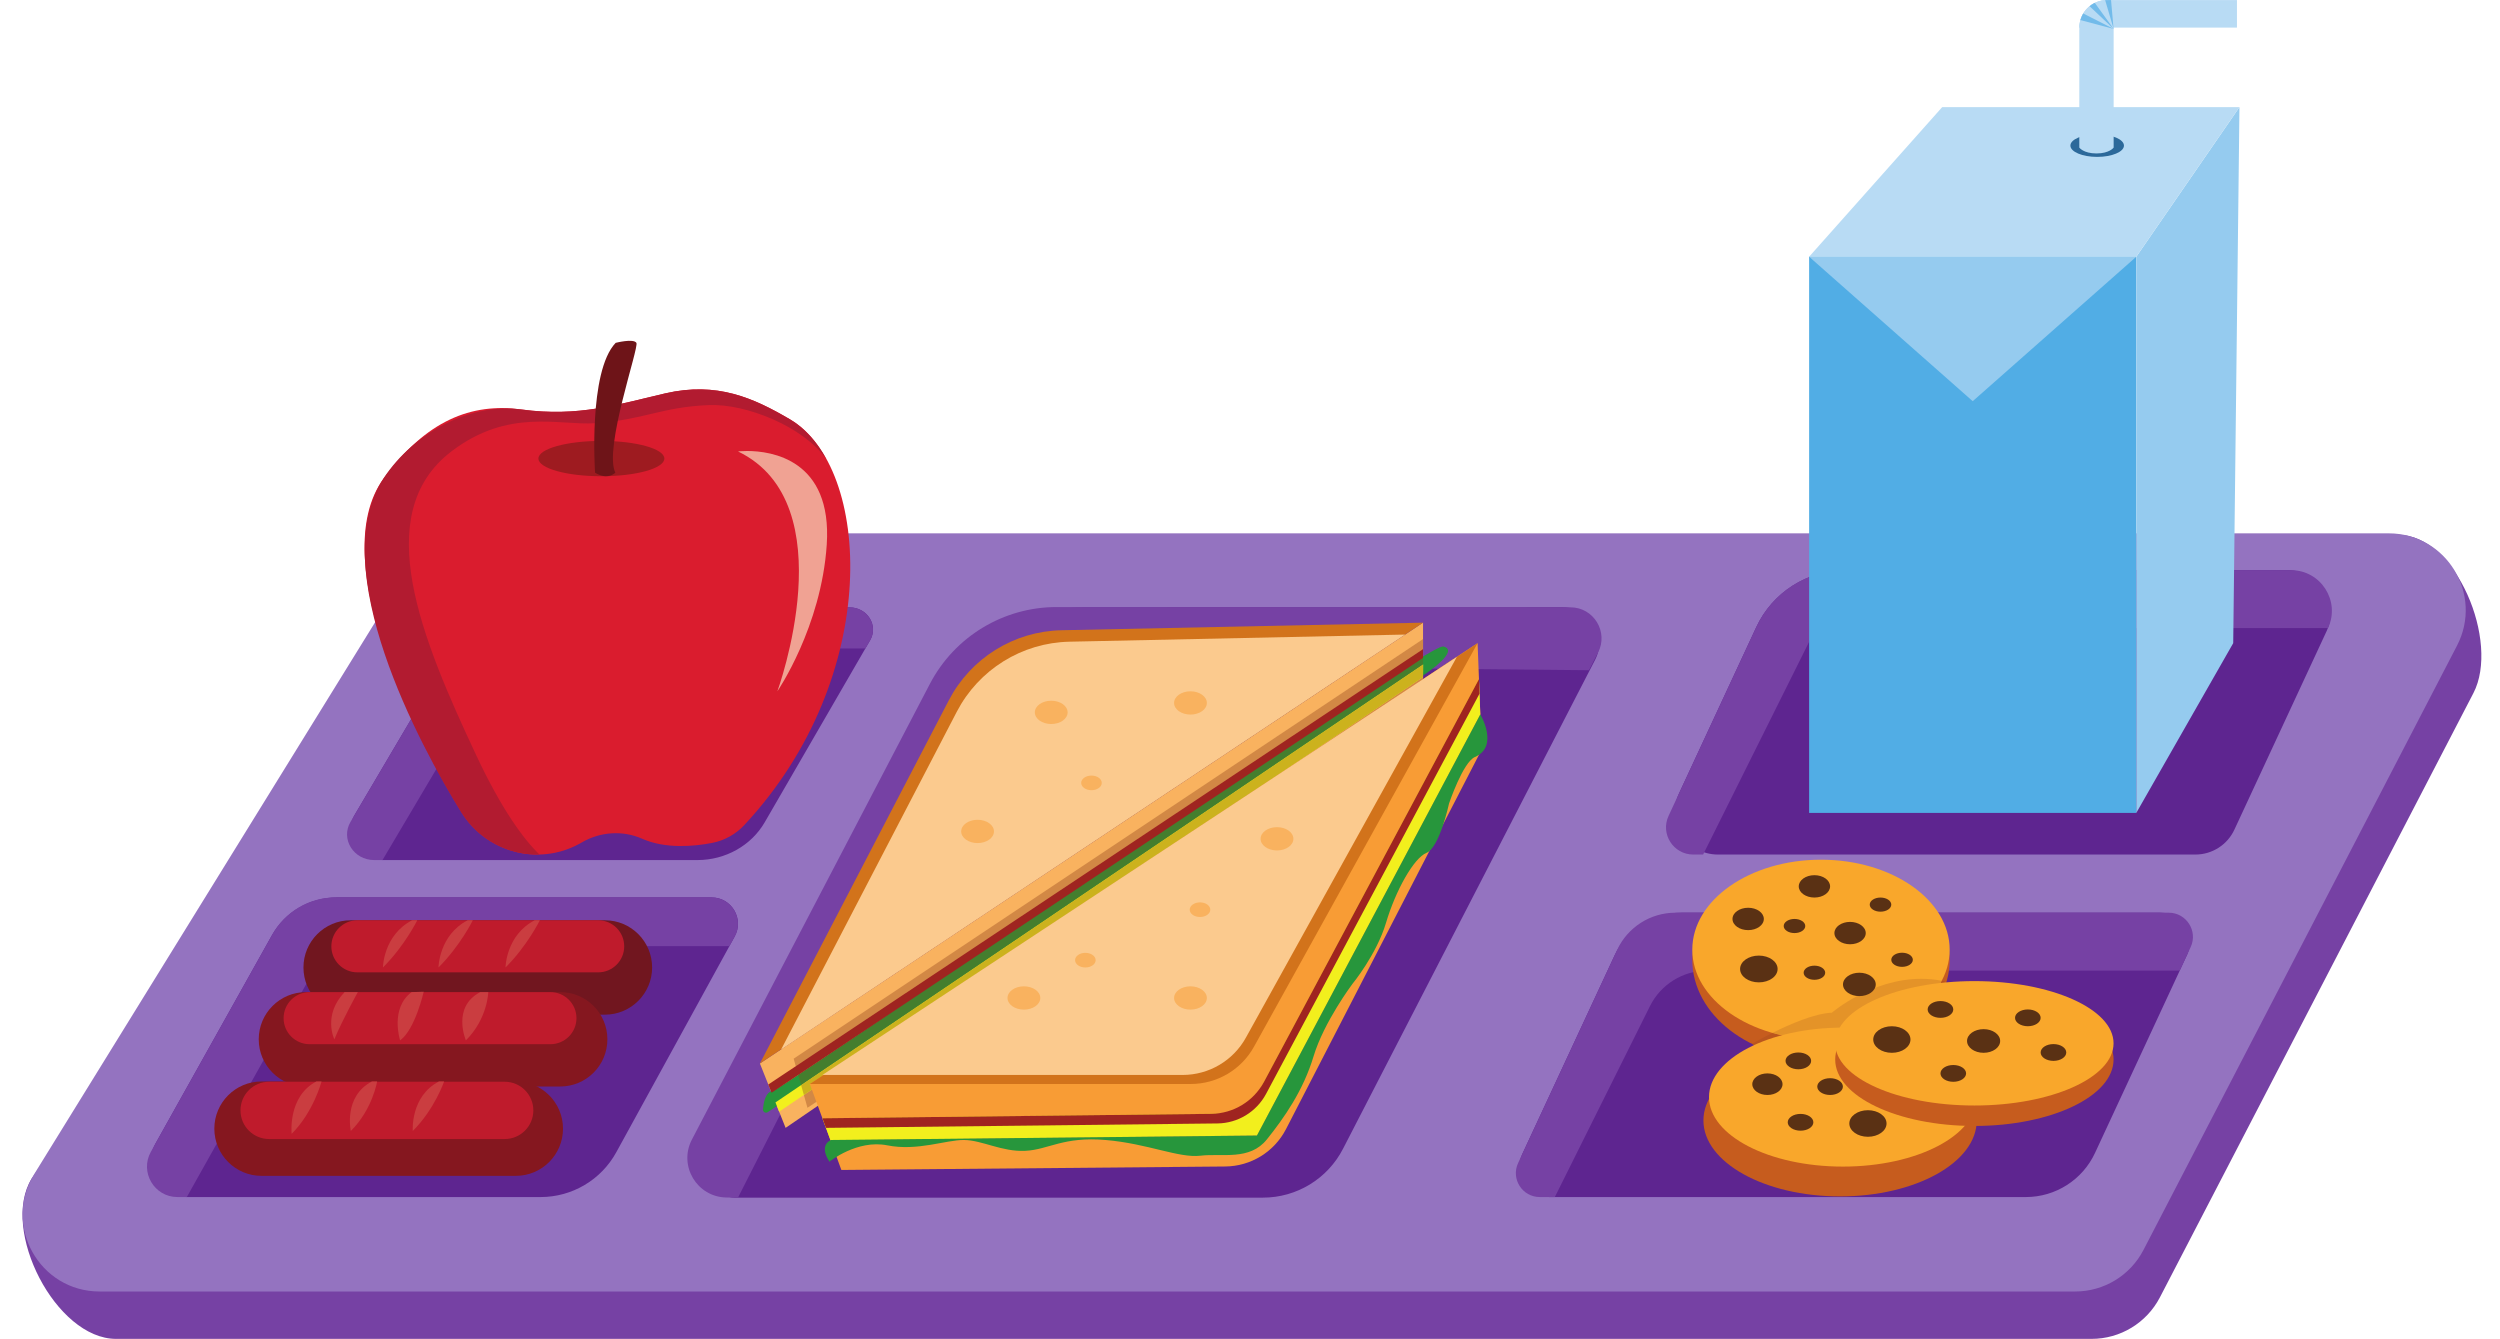 <?xml version="1.0" encoding="UTF-8"?><svg xmlns="http://www.w3.org/2000/svg" xmlns:xlink="http://www.w3.org/1999/xlink" height="971.9" preserveAspectRatio="xMidYMid meet" version="1.0" viewBox="227.4 428.1 1814.8 971.9" width="1814.8" zoomAndPan="magnify"><g><g><path d="M 1745.727 1400.02 L 311.641 1400.02 C 267.914 1400.02 227.406 1320.82 250.387 1283.621 L 535.133 876.137 C 545.305 859.672 563.281 849.645 582.637 849.645 L 1968.402 816.34 C 2010.273 816.34 2042.211 894.031 2022.918 931.199 L 1795.305 1369.898 C 1785.695 1388.398 1766.574 1400.02 1745.727 1400.02" fill="#7641a4"/></g><g><path d="M 1733.809 1365.629 L 299.711 1365.629 C 255.988 1365.629 229.227 1317.648 252.207 1280.449 L 523.207 841.754 C 533.379 825.285 551.355 815.262 570.711 815.262 L 1961.426 815.262 C 2003.312 815.262 2030.277 859.648 2010.984 896.816 L 1783.371 1335.512 C 1773.766 1354.02 1754.648 1365.629 1733.809 1365.629" fill="#9473c0"/></g><g><path d="M 1821.098 1048.43 L 1474.457 1048.43 C 1451.676 1048.43 1436.586 1024.781 1446.191 1004.121 L 1502.246 883.453 C 1514 858.176 1539.332 842.008 1567.207 842.008 L 1888.043 842.008 C 1910.832 842.008 1925.91 865.656 1916.305 886.32 L 1849.371 1030.391 C 1844.266 1041.391 1833.23 1048.43 1821.098 1048.43" fill="#5e2590"/></g><g><path d="M 1463.734 1048.43 L 1545.652 884.027 L 1917.379 884.027 C 1926.48 864.43 1912.168 842.008 1890.574 842.008 L 1566.844 842.008 C 1539.199 842.008 1514.059 858.047 1502.406 883.121 L 1438.645 1020.371 C 1432.559 1033.449 1442.117 1048.43 1456.551 1048.43 L 1463.734 1048.43" fill="#7641a4"/></g><g><path d="M 1697.988 1297.07 L 1352.109 1297.07 C 1336.184 1297.07 1325.633 1280.531 1332.336 1266.078 L 1399.527 1121.48 C 1408.27 1102.68 1427.113 1090.648 1447.844 1090.648 L 1795.793 1090.648 C 1811.395 1090.648 1821.719 1106.84 1815.148 1120.988 L 1748.227 1265.008 C 1739.152 1284.57 1719.535 1297.07 1697.988 1297.07" fill="#5e2590"/></g><g><path d="M 1356.086 1297.066 L 1425.16 1158.426 C 1433.023 1142.648 1449.141 1132.668 1466.777 1132.668 L 1809.727 1132.668 L 1817.645 1115.625 C 1823.059 1103.977 1814.559 1090.645 1801.707 1090.645 L 1443.617 1090.645 C 1425.465 1090.645 1408.965 1101.176 1401.328 1117.625 L 1329.422 1272.379 C 1324.078 1283.898 1332.477 1297.066 1345.172 1297.066 L 1356.086 1297.066" fill="#7641a4"/></g><g><path d="M 484.801 1019.711 L 573.723 868.988 L 844.133 868.988 C 857.07 868.988 865.273 882.129 859.051 892.871 L 782.52 1025.02 C 772.727 1041.93 753.988 1052.441 733.637 1052.441 L 505.059 1052.441 C 487.336 1052.441 476.152 1034.371 484.801 1019.711" fill="#5e2590"/></g><g><path d="M 746.621 1274.512 L 931.512 919.039 C 947.508 888.289 979.293 868.988 1013.961 868.988 L 1362.129 868.988 C 1381.672 868.988 1394.281 889.68 1385.328 907.039 L 1202.289 1262.09 C 1191.078 1283.828 1168.672 1297.488 1144.211 1297.488 L 760.57 1297.488 C 748.77 1297.488 741.176 1284.98 746.621 1274.512" fill="#5e2590"/></g><g><path d="M 763.129 1297.488 L 930.363 967.895 C 948.223 932.691 984.504 910.672 1023.969 911.059 L 1380.879 914.621 L 1387.461 901.852 C 1395.199 886.852 1384.309 868.98 1367.441 868.969 L 994.516 868.762 C 955.836 868.738 920.348 890.23 902.441 924.512 L 729.664 1255.34 C 719.742 1274.34 733.352 1297.121 754.785 1297.391 L 763.129 1297.488" fill="#7641a4"/></g><g><path d="M 779.035 1200.109 L 1260.41 880.102 L 1260.41 930.301 L 797.688 1246.84 L 779.035 1200.109" fill="#f9b25f"/></g><g><path d="M 784.715 1235.441 C 783.16 1236.48 781.094 1235.262 781.258 1233.398 C 781.68 1228.609 782.926 1220.891 788.348 1219.941 C 796.641 1218.48 1262.551 894.531 1275.078 897.391 C 1287.609 900.25 1262.488 917.031 1262.488 917.031 L 784.715 1235.441" fill="#27963c"/></g><g><path d="M 792.992 1235.078 L 790.32 1228.379 L 1260.488 910.422 L 1260.41 919.559 L 792.992 1235.078" fill="#f2ef1d"/></g><g><path d="M 1019.41 1095.16 L 1260.41 930.301 L 1260.41 919.559 L 1260.422 918.41 L 1260.461 918.379 L 1260.488 934.602 L 1019.41 1095.16" fill="#682871"/></g><g><path d="M 813.559 1232.262 L 810.945 1222.961 L 1260.41 919.559 L 1260.41 930.301 L 1019.41 1095.16 L 813.559 1232.262" fill="#d28845"/></g><g><path d="M 1260.422 918.41 L 1260.449 914.691 L 1260.461 918.379 L 1260.422 918.41" fill="#447e2e"/></g><g><path d="M 1260.41 904.629 L 1260.41 892 L 1260.43 904.609 C 1260.422 904.621 1260.422 904.621 1260.41 904.629" fill="#793d7b"/></g><g><path d="M 806.844 1208.379 L 803.535 1196.621 L 1260.41 892 L 1260.41 904.629 C 1189.309 946.469 885.414 1156.57 806.844 1208.379" fill="#d28845"/></g><g><path d="M 808.93 1215.801 L 806.844 1208.379 C 885.414 1156.57 1189.309 946.469 1260.41 904.629 C 1260.422 904.621 1260.422 904.621 1260.43 904.609 L 1260.441 910.449 L 808.93 1215.801" fill="#447e2e"/></g><g><path d="M 810.945 1222.961 L 808.93 1215.801 L 1260.441 910.449 L 1260.449 914.691 L 1260.422 918.41 L 1260.41 919.559 L 810.945 1222.961" fill="#ccb21d"/></g><g><path d="M 499.031 1052.441 L 505.059 1052.441 L 595.965 898.82 L 855.605 898.82 L 858.996 892.969 C 865.242 882.18 857.004 868.988 844.02 868.988 L 573.723 868.988 L 481.859 1024.699 C 474.527 1037.129 484.008 1052.441 499.031 1052.441" fill="#7641a4"/></g><g><path d="M 340.238 1258.27 L 424.684 1107.219 C 434.238 1090.141 452.285 1079.551 471.859 1079.551 L 743.996 1079.551 C 758.531 1079.551 767.75 1095.121 760.758 1107.871 L 674.766 1264.559 C 663.762 1284.609 642.711 1297.07 619.84 1297.07 L 363.004 1297.07 C 343.086 1297.07 330.52 1275.648 340.238 1258.27" fill="#5e2590"/></g><g><path d="M 356.227 1297.07 L 363.004 1297.07 L 465.148 1114.922 L 756.891 1114.922 L 760.695 1107.98 C 767.715 1095.191 758.461 1079.551 743.867 1079.551 L 470.934 1079.551 C 451.93 1079.551 434.41 1089.828 425.137 1106.41 L 336.934 1264.18 C 328.695 1278.91 339.348 1297.07 356.227 1297.07" fill="#7641a4"/></g><g><path d="M 1778.184 1018.207 L 1540.68 1018.207 L 1540.68 614.465 L 1778.184 614.465 L 1778.184 1018.207" fill="#51ade5"/></g><g><path d="M 1778.18 614.457 L 1853.066 505.855 L 1848.539 894.98 L 1778.18 1018.207 L 1778.18 614.457" fill="#95cbef"/></g><g><path d="M 1540.684 614.457 L 1637.281 505.855 L 1853.066 505.855 L 1778.18 614.457 L 1540.684 614.457" fill="#b8dbf4"/></g><g><path d="M 838.164 1277.398 L 815.289 1215.031 L 1300.02 894.98 L 1302.949 972.266 L 1160.93 1247.75 C 1152.41 1264.27 1135.449 1274.711 1116.859 1274.879 L 838.164 1277.398" fill="#f89c35"/></g><g><path d="M 830.258 1255.84 L 824.406 1239.879 L 1132.719 1236.352 L 1301.012 921.07 L 1301.98 946.691 L 1139.84 1252.398 L 830.258 1255.84" fill="#f2ef1d"/></g><g><path d="M 779.035 1200.109 L 916.184 936.43 C 932.109 905.809 963.469 886.32 997.977 885.602 L 1260.41 880.109 L 779.035 1200.109" fill="#d2731b"/></g><g><path d="M 794.406 1189.988 L 921.961 944.75 C 937.887 914.129 969.246 894.641 1003.75 893.922 L 1247.422 888.738 L 794.406 1189.988" fill="#fbca8e"/></g><g><path d="M 648.168 1040.52 C 618.203 1057.059 580.512 1046.891 562.43 1017.828 C 532.09 969.062 462.375 834.5 505.977 775.301 C 536.848 733.391 569.391 720.352 605.895 725.34 C 647.746 731.051 676.309 721.52 710.395 713.648 C 747.969 704.988 774.473 717 800.879 732.469 C 859.781 766.98 868.785 918.641 767.695 1027.039 C 761.465 1033.719 753.277 1038.27 744.305 1040 C 730.914 1042.59 710.453 1044.43 693.469 1036.922 C 679.422 1030.719 663.23 1031.871 649.922 1039.531 C 649.348 1039.859 648.762 1040.191 648.168 1040.52" fill="#da1c2e"/></g><g><path d="M 1642.699 1124.832 C 1642.699 1164.75 1600.875 1197.109 1549.285 1197.109 C 1497.695 1197.109 1455.875 1164.75 1455.875 1124.832 C 1455.875 1084.91 1497.695 1052.551 1549.285 1052.551 C 1600.875 1052.551 1642.699 1084.91 1642.699 1124.832" fill="#c65c1e"/></g><g><path d="M 1642.699 1117.449 C 1642.699 1153.5 1600.875 1182.73 1549.285 1182.73 C 1497.695 1182.73 1455.875 1153.5 1455.875 1117.449 C 1455.875 1081.402 1497.695 1052.172 1549.285 1052.172 C 1600.875 1052.172 1642.699 1081.402 1642.699 1117.449" fill="#f9a72b"/></g><g><path d="M 1500.09 1186.289 L 1499.039 1185.949 C 1499.039 1185.949 1499.09 1185.922 1499.211 1185.852 C 1499.5 1186 1499.801 1186.141 1500.09 1186.289" fill="#642781"/></g><g><path d="M 1508.711 1188.977 L 1500.09 1186.289 C 1499.809 1186.137 1499.504 1185.996 1499.215 1185.848 C 1500.262 1185.238 1506.094 1181.867 1514.012 1177.906 C 1524.902 1181.008 1536.812 1182.727 1549.297 1182.727 C 1578.617 1182.727 1604.77 1173.289 1621.902 1158.52 L 1599.309 1181.406 L 1508.711 1188.977 M 1630.117 1150.207 C 1632.785 1146.988 1635.09 1143.586 1636.961 1140.047 C 1637.836 1140.219 1638.711 1140.398 1639.586 1140.609 L 1630.117 1150.207" fill="#ba561e"/></g><g><path d="M 1549.281 1182.734 C 1536.809 1182.734 1524.898 1181.012 1514.004 1177.914 C 1526.676 1171.582 1544.691 1163.754 1557.176 1163.234 C 1557.176 1163.234 1585.617 1138.633 1622.031 1138.633 C 1626.871 1138.633 1631.863 1139.062 1636.945 1140.051 C 1635.074 1143.594 1632.777 1146.992 1630.105 1150.211 L 1621.891 1158.523 C 1604.766 1173.293 1578.605 1182.734 1549.281 1182.734" fill="#e49328"/></g><g><path d="M 1463.953 1241.453 C 1463.953 1211 1508.367 1186.312 1563.156 1186.312 C 1617.93 1186.312 1662.355 1211 1662.355 1241.453 C 1662.355 1271.91 1617.93 1296.602 1563.156 1296.602 C 1508.367 1296.602 1463.953 1271.91 1463.953 1241.453" fill="#c65c1e"/></g><g><path d="M 1468.004 1224.512 C 1468.004 1196.66 1511.52 1174.07 1565.184 1174.07 C 1618.848 1174.07 1662.355 1196.66 1662.355 1224.512 C 1662.355 1252.371 1618.848 1274.953 1565.184 1274.953 C 1511.52 1274.953 1468.004 1252.371 1468.004 1224.512" fill="#f9a72b"/></g><g><path d="M 1555.898 1071.531 C 1555.898 1076.02 1550.809 1079.648 1544.531 1079.648 C 1538.238 1079.648 1533.148 1076.02 1533.148 1071.531 C 1533.148 1067.051 1538.238 1063.41 1544.531 1063.41 C 1550.809 1063.41 1555.898 1067.051 1555.898 1071.531" fill="#5a3114"/></g><g><path d="M 1507.801 1095.18 C 1507.801 1099.672 1502.711 1103.301 1496.43 1103.301 C 1490.148 1103.301 1485.051 1099.672 1485.051 1095.18 C 1485.051 1090.699 1490.148 1087.059 1496.43 1087.059 C 1502.711 1087.059 1507.801 1090.699 1507.801 1095.18" fill="#5a3114"/></g><g><path d="M 1537.879 1100.309 C 1537.879 1103.148 1534.379 1105.441 1530.059 1105.441 C 1525.73 1105.441 1522.23 1103.148 1522.23 1100.309 C 1522.23 1097.48 1525.73 1095.18 1530.059 1095.18 C 1534.379 1095.18 1537.879 1097.48 1537.879 1100.309" fill="#5a3114"/></g><g><path d="M 1600.32 1084.781 C 1600.32 1087.609 1596.82 1089.91 1592.488 1089.91 C 1588.172 1089.91 1584.672 1087.609 1584.672 1084.781 C 1584.672 1081.949 1588.172 1079.648 1592.488 1079.648 C 1596.82 1079.648 1600.32 1081.949 1600.32 1084.781" fill="#5a3114"/></g><g><path d="M 1615.969 1124.828 C 1615.969 1127.672 1612.469 1129.961 1608.148 1129.961 C 1603.82 1129.961 1600.32 1127.672 1600.32 1124.828 C 1600.32 1122 1603.82 1119.699 1608.148 1119.699 C 1612.469 1119.699 1615.969 1122 1615.969 1124.828" fill="#5a3114"/></g><g><path d="M 1543.75 1242.801 C 1543.75 1246.16 1539.59 1248.891 1534.449 1248.891 C 1529.32 1248.891 1525.148 1246.16 1525.148 1242.801 C 1525.148 1239.43 1529.32 1236.699 1534.449 1236.699 C 1539.59 1236.699 1543.75 1239.43 1543.75 1242.801" fill="#5a3114"/></g><g><path d="M 1542.148 1198.211 C 1542.148 1201.578 1537.988 1204.309 1532.852 1204.309 C 1527.719 1204.309 1523.551 1201.578 1523.551 1198.211 C 1523.551 1194.84 1527.719 1192.121 1532.852 1192.121 C 1537.988 1192.121 1542.148 1194.84 1542.148 1198.211" fill="#5a3114"/></g><g><path d="M 1616.949 1207.301 C 1616.949 1210.672 1612.781 1213.398 1607.648 1213.398 C 1602.512 1213.398 1598.352 1210.672 1598.352 1207.301 C 1598.352 1203.941 1602.512 1201.211 1607.648 1201.211 C 1612.781 1201.211 1616.949 1203.941 1616.949 1207.301" fill="#5a3114"/></g><g><path d="M 1632.836 1230.613 C 1632.836 1233.973 1628.68 1236.699 1623.539 1236.699 C 1618.41 1236.699 1614.242 1233.973 1614.242 1230.613 C 1614.242 1227.242 1618.41 1224.512 1623.539 1224.512 C 1628.68 1224.512 1632.836 1227.242 1632.836 1230.613" fill="#5a3114"/></g><g><path d="M 1565.191 1216.879 C 1565.191 1220.238 1561.031 1222.969 1555.891 1222.969 C 1550.762 1222.969 1546.59 1220.238 1546.59 1216.879 C 1546.59 1213.512 1550.762 1210.781 1555.891 1210.781 C 1561.031 1210.781 1565.191 1213.512 1565.191 1216.879" fill="#5a3114"/></g><g><path d="M 1552.352 1134.219 C 1552.352 1137.059 1548.852 1139.352 1544.531 1139.352 C 1540.199 1139.352 1536.699 1137.059 1536.699 1134.219 C 1536.699 1131.391 1540.199 1129.09 1544.531 1129.09 C 1548.852 1129.09 1552.352 1131.391 1552.352 1134.219" fill="#5a3114"/></g><g><path d="M 785.121 1215.359 L 1260.41 899.32 L 1260.41 905.68 L 787.512 1221.34 L 785.121 1215.359" fill="#9f2420"/></g><g><path d="M 1581.781 1105.441 C 1581.781 1109.93 1576.68 1113.559 1570.398 1113.559 C 1564.121 1113.559 1559.031 1109.93 1559.031 1105.441 C 1559.031 1100.961 1564.121 1097.32 1570.398 1097.32 C 1576.68 1097.32 1581.781 1100.961 1581.781 1105.441" fill="#5a3114"/></g><g><path d="M 1596.879 1243.66 C 1596.879 1248.988 1590.828 1253.309 1583.371 1253.309 C 1575.91 1253.309 1569.859 1248.988 1569.859 1243.66 C 1569.859 1238.328 1575.91 1234.02 1583.371 1234.02 C 1590.828 1234.02 1596.879 1238.328 1596.879 1243.66" fill="#5a3114"/></g><g><path d="M 1521.371 1215.141 C 1521.371 1219.461 1516.461 1222.969 1510.398 1222.969 C 1504.34 1222.969 1499.422 1219.461 1499.422 1215.141 C 1499.422 1210.809 1504.34 1207.301 1510.398 1207.301 C 1516.461 1207.301 1521.371 1210.809 1521.371 1215.141" fill="#5a3114"/></g><g><path d="M 1586.352 1194.379 C 1586.352 1198.84 1580.762 1202.449 1573.859 1202.449 C 1566.961 1202.449 1561.371 1198.84 1561.371 1194.379 C 1561.371 1189.922 1566.961 1186.309 1573.859 1186.309 C 1580.762 1186.309 1586.352 1189.922 1586.352 1194.379" fill="#5a3114"/></g><g><path d="M 1589.039 1142.711 C 1589.039 1147.398 1583.719 1151.199 1577.148 1151.199 C 1570.578 1151.199 1565.262 1147.398 1565.262 1142.711 C 1565.262 1138.02 1570.578 1134.219 1577.148 1134.219 C 1583.719 1134.219 1589.039 1138.02 1589.039 1142.711" fill="#5a3114"/></g><g><path d="M 1517.801 1131.5 C 1517.801 1136.871 1511.699 1141.219 1504.18 1141.219 C 1496.66 1141.219 1490.559 1136.871 1490.559 1131.5 C 1490.559 1126.129 1496.66 1121.781 1504.18 1121.781 C 1511.699 1121.781 1517.801 1126.129 1517.801 1131.5" fill="#5a3114"/></g><g><path d="M 1761.672 1197.258 C 1761.672 1223.879 1716.441 1245.461 1660.641 1245.461 C 1604.84 1245.461 1559.609 1223.879 1559.609 1197.258 C 1559.609 1170.641 1604.84 1149.059 1660.641 1149.059 C 1716.441 1149.059 1761.672 1170.641 1761.672 1197.258" fill="#c65c1e"/></g><g><path d="M 1761.672 1185.461 C 1761.672 1210.391 1716.441 1230.609 1660.641 1230.609 C 1604.84 1230.609 1559.609 1210.391 1559.609 1185.461 C 1559.609 1160.52 1604.84 1140.309 1660.641 1140.309 C 1716.441 1140.309 1761.672 1160.52 1761.672 1185.461" fill="#f9a72b"/></g><g><path d="M 1645.32 1160.883 C 1645.32 1164.242 1641.164 1166.973 1636.027 1166.973 C 1630.879 1166.973 1626.719 1164.242 1626.719 1160.883 C 1626.719 1157.516 1630.879 1154.785 1636.027 1154.785 C 1641.164 1154.785 1645.32 1157.516 1645.32 1160.883" fill="#5a3114"/></g><g><path d="M 1654.629 1207.301 C 1654.629 1210.672 1650.457 1213.398 1645.332 1213.398 C 1640.184 1213.398 1636.031 1210.672 1636.031 1207.301 C 1636.031 1203.941 1640.184 1201.211 1645.332 1201.211 C 1650.457 1201.211 1654.629 1203.941 1654.629 1207.301" fill="#5a3114"/></g><g><path d="M 1727.344 1192.117 C 1727.344 1195.477 1723.18 1198.207 1718.039 1198.207 C 1712.898 1198.207 1708.746 1195.477 1708.746 1192.117 C 1708.746 1188.75 1712.898 1186.02 1718.039 1186.02 C 1723.18 1186.02 1727.344 1188.75 1727.344 1192.117" fill="#5a3114"/></g><g><path d="M 1708.746 1166.969 C 1708.746 1170.336 1704.582 1173.066 1699.445 1173.066 C 1694.309 1173.066 1690.148 1170.336 1690.148 1166.969 C 1690.148 1163.605 1694.309 1160.879 1699.445 1160.879 C 1704.582 1160.879 1708.746 1163.605 1708.746 1166.969" fill="#5a3114"/></g><g><path d="M 1679.355 1183.766 C 1679.355 1188.508 1673.977 1192.355 1667.324 1192.355 C 1660.688 1192.355 1655.309 1188.508 1655.309 1183.766 C 1655.309 1179.027 1660.688 1175.176 1667.324 1175.176 C 1673.977 1175.176 1679.355 1179.027 1679.355 1183.766" fill="#5a3114"/></g><g><path d="M 800.746 732.469 C 774.34 717.012 747.84 704.988 710.266 713.66 C 676.176 721.52 647.613 731.051 605.766 725.34 C 569.258 720.359 527.875 741.852 505.844 775.301 C 462.953 840.441 531.961 969.066 562.301 1017.828 C 574.82 1037.961 596.742 1049.02 618.992 1048.43 C 607.691 1037.449 591.84 1016.359 572.852 975.816 C 533.59 892 495.633 801.23 555.023 755.84 C 596.504 724.129 633.137 737.07 659.156 735.32 C 695.152 732.879 707.25 723.539 742.277 722.148 C 768.461 721.109 810.461 737.379 827.398 761.648 C 820.375 748.738 811.375 738.699 800.746 732.469" fill="#b21b30"/></g><g><path d="M 1614.25 1182.711 C 1614.25 1188.039 1608.199 1192.359 1600.73 1192.359 C 1593.27 1192.359 1587.219 1188.039 1587.219 1182.711 C 1587.219 1177.379 1593.27 1173.07 1600.73 1173.07 C 1608.199 1173.07 1614.25 1177.379 1614.25 1182.711" fill="#5a3114"/></g><g><path d="M 815.289 1214.988 L 1091.789 1214.988 C 1110.859 1214.988 1128.441 1204.641 1137.691 1187.949 L 1300.02 894.98 L 837.867 1200.09 L 815.289 1214.988" fill="#d2731b"/></g><g><path d="M 824.406 1208.43 L 1085.898 1208.43 C 1104.98 1208.43 1122.551 1198.078 1131.801 1181.391 L 1285 904.898 L 824.406 1208.43" fill="#fbca8e"/></g><g><path d="M 829.492 1271.391 C 829.492 1271.391 849.539 1255.141 871.465 1259.52 C 893.395 1263.91 914.066 1255.512 927.223 1255.641 C 940.379 1255.77 954.785 1264.371 971.703 1263.512 C 988.617 1262.66 999.266 1253 1029.961 1255.641 C 1060.66 1258.27 1083.211 1268.922 1098.879 1267.039 C 1114.539 1265.16 1134.539 1270.852 1147.07 1255.191 C 1159.602 1239.531 1173.422 1219.859 1180.941 1194.898 C 1188.461 1169.941 1209.129 1142.371 1209.129 1142.371 C 1209.129 1142.371 1226.672 1121.07 1233.57 1097.891 C 1240.461 1074.719 1253.609 1050.961 1263.012 1047.148 C 1272.41 1043.34 1279.301 1011.32 1279.301 1011.32 C 1279.301 1011.32 1289.43 981.336 1298.09 977.613 C 1315.871 969.965 1301.98 946.691 1301.98 946.691 L 1139.84 1252.398 L 830.723 1255.641 C 830.723 1255.641 821.348 1258.82 829.492 1271.391" fill="#27963c"/></g><g><path d="M 824.406 1239.879 L 826.957 1246.84 L 1111.16 1243.629 C 1125.961 1243.469 1139.488 1235.238 1146.461 1222.18 L 1301.391 931.68 L 1301.012 921.07 L 1144.969 1213.391 C 1137.41 1227.551 1122.738 1236.469 1106.691 1236.648 L 824.406 1239.879" fill="#9f2420"/></g><g><path d="M 982.574 1152.551 C 982.574 1157.219 977.246 1161.012 970.672 1161.012 C 964.098 1161.012 958.77 1157.219 958.77 1152.551 C 958.77 1147.879 964.098 1144.09 970.672 1144.09 C 977.246 1144.09 982.574 1147.879 982.574 1152.551" fill="#f9b25f"/></g><g><path d="M 1103.48 1152.551 C 1103.48 1157.219 1098.148 1161.012 1091.578 1161.012 C 1085.012 1161.012 1079.68 1157.219 1079.68 1152.551 C 1079.68 1147.879 1085.012 1144.09 1091.578 1144.09 C 1098.148 1144.09 1103.48 1147.879 1103.48 1152.551" fill="#f9b25f"/></g><g><path d="M 1166.301 1037.012 C 1166.301 1041.68 1160.969 1045.461 1154.398 1045.461 C 1147.82 1045.461 1142.488 1041.68 1142.488 1037.012 C 1142.488 1032.328 1147.82 1028.551 1154.398 1028.551 C 1160.969 1028.551 1166.301 1032.328 1166.301 1037.012" fill="#f9b25f"/></g><g><path d="M 1103.48 938.379 C 1103.48 943.051 1098.148 946.828 1091.578 946.828 C 1085.012 946.828 1079.68 943.051 1079.68 938.379 C 1079.68 933.711 1085.012 929.922 1091.578 929.922 C 1098.148 929.922 1103.48 933.711 1103.48 938.379" fill="#f9b25f"/></g><g><path d="M 1002.41 945.219 C 1002.41 949.891 997.078 953.68 990.504 953.68 C 983.934 953.68 978.602 949.891 978.602 945.219 C 978.602 940.551 983.934 936.762 990.504 936.762 C 997.078 936.762 1002.41 940.551 1002.41 945.219" fill="#f9b25f"/></g><g><path d="M 948.945 1031.648 C 948.945 1036.32 943.617 1040.109 937.043 1040.109 C 930.469 1040.109 925.141 1036.32 925.141 1031.648 C 925.141 1026.98 930.469 1023.191 937.043 1023.191 C 943.617 1023.191 948.945 1026.98 948.945 1031.648" fill="#f9b25f"/></g><g><path d="M 1022.762 1125.102 C 1022.762 1128.031 1019.422 1130.41 1015.289 1130.41 C 1011.16 1130.41 1007.82 1128.031 1007.82 1125.102 C 1007.82 1122.172 1011.16 1119.789 1015.289 1119.789 C 1019.422 1119.789 1022.762 1122.172 1022.762 1125.102" fill="#f9b25f"/></g><g><path d="M 1105.98 1088.461 C 1105.98 1091.391 1102.629 1093.77 1098.5 1093.77 C 1094.379 1093.77 1091.031 1091.391 1091.031 1088.461 C 1091.031 1085.52 1094.379 1083.148 1098.5 1083.148 C 1102.629 1083.148 1105.98 1085.52 1105.98 1088.461" fill="#f9b25f"/></g><g><path d="M 1027.191 996.422 C 1027.191 999.355 1023.852 1001.73 1019.719 1001.73 C 1015.59 1001.73 1012.25 999.355 1012.25 996.422 C 1012.25 993.488 1015.59 991.113 1019.719 991.113 C 1023.852 991.113 1027.191 993.488 1027.191 996.422" fill="#f9b25f"/></g><g><path d="M 709.672 760.98 C 709.672 768.07 689.207 773.809 663.961 773.809 C 638.715 773.809 618.246 768.07 618.246 760.98 C 618.246 753.898 638.715 748.16 663.961 748.16 C 689.207 748.16 709.672 753.898 709.672 760.98" fill="#9e1b20"/></g><g><path d="M 659.371 771.238 C 659.371 771.238 654.281 697.922 674.328 676.98 C 674.328 676.98 687.297 673.66 689.367 676.98 C 691.434 680.301 665.477 753.629 674.078 771.238 C 674.078 771.238 668.637 777.012 659.371 771.238" fill="#6e1418"/></g><g><path d="M 791.707 929.922 C 791.707 929.922 841.609 793.602 763.145 755.82 C 763.145 755.82 765.68 755.488 769.746 755.488 C 786.965 755.488 831.637 761.422 827.555 823.441 C 823.613 883.379 791.707 929.922 791.707 929.922" fill="#f0a293"/></g><g><path d="M 666.527 1164.672 L 481.941 1164.672 C 463.02 1164.672 447.684 1149.328 447.684 1130.41 C 447.684 1111.488 463.02 1096.148 481.941 1096.148 L 666.527 1096.148 C 685.449 1096.148 700.789 1111.488 700.789 1130.41 C 700.789 1149.328 685.449 1164.672 666.527 1164.672" fill="#71161f"/></g><g><path d="M 661.629 1133.949 L 486.84 1133.949 C 476.402 1133.949 467.941 1125.488 467.941 1115.051 C 467.941 1104.609 476.402 1096.148 486.84 1096.148 L 661.629 1096.148 C 672.07 1096.148 680.531 1104.609 680.531 1115.051 C 680.531 1125.488 672.07 1133.949 661.629 1133.949" fill="#bf1b2c"/></g><g><path d="M 634.062 1216.82 L 449.477 1216.82 C 430.555 1216.82 415.215 1201.48 415.215 1182.559 C 415.215 1163.641 430.555 1148.301 449.477 1148.301 L 634.062 1148.301 C 652.984 1148.301 668.32 1163.641 668.32 1182.559 C 668.32 1201.48 652.984 1216.82 634.062 1216.82" fill="#85171f"/></g><g><path d="M 626.965 1186.109 L 452.176 1186.109 C 441.738 1186.109 433.273 1177.648 433.273 1167.211 C 433.273 1156.77 441.738 1148.301 452.176 1148.301 L 626.965 1148.301 C 637.402 1148.301 645.867 1156.77 645.867 1167.211 C 645.867 1177.648 637.402 1186.109 626.965 1186.109" fill="#bf1b2c"/></g><g><path d="M 601.84 1281.68 L 417.254 1281.68 C 398.332 1281.68 382.992 1266.34 382.992 1247.422 C 382.992 1228.5 398.332 1213.16 417.254 1213.16 L 601.84 1213.16 C 620.762 1213.16 636.098 1228.5 636.098 1247.422 C 636.098 1266.34 620.762 1281.68 601.84 1281.68" fill="#85171f"/></g><g><path d="M 593.766 1254.949 L 422.77 1254.949 C 411.281 1254.949 401.973 1245.641 401.973 1234.148 C 401.973 1222.672 411.281 1213.359 422.77 1213.359 L 593.766 1213.359 C 605.254 1213.359 614.562 1222.672 614.562 1234.148 C 614.562 1245.641 605.254 1254.949 593.766 1254.949" fill="#bf1b2c"/></g><g><path d="M 505.383 1130.41 C 505.383 1130.41 505.637 1106.98 526.551 1096.148 L 530.297 1096.148 C 530.297 1096.148 521.234 1114.609 505.383 1130.41" fill="#ca3d40"/></g><g><path d="M 545.711 1130.41 C 545.711 1130.41 545.965 1106.98 566.879 1096.148 L 570.625 1096.148 C 570.625 1096.148 561.562 1114.609 545.711 1130.41" fill="#ca3d40"/></g><g><path d="M 594.367 1130.41 C 594.367 1130.41 594.621 1106.98 615.535 1096.148 L 619.281 1096.148 C 619.281 1096.148 610.219 1114.609 594.367 1130.41" fill="#ca3d40"/></g><g><path d="M 565.605 1183.32 C 565.605 1183.32 555.133 1159.141 576.047 1148.301 L 581.84 1148.301 C 581.84 1148.301 581.453 1167.52 565.605 1183.32" fill="#ca3d40"/></g><g><path d="M 439.121 1251.18 C 439.121 1251.18 436.16 1223.988 457.07 1213.16 L 460.82 1213.16 C 460.82 1213.16 454.973 1235.371 439.121 1251.18" fill="#ca3d40"/></g><g><path d="M 482.07 1249.102 C 482.07 1249.102 476.488 1223.988 497.402 1213.16 L 501.148 1213.16 C 501.148 1213.16 497.922 1233.301 482.07 1249.102" fill="#ca3d40"/></g><g><path d="M 527.039 1249.102 C 527.039 1249.102 525.145 1223.988 546.059 1213.16 L 549.805 1213.16 C 549.805 1213.16 542.891 1233.301 527.039 1249.102" fill="#ca3d40"/></g><g><path d="M 470.117 1182.559 C 470.117 1182.559 461.465 1165.078 477.547 1148.301 L 487.152 1148.301 C 487.152 1148.301 475.848 1168.648 470.117 1182.559" fill="#ca3d40"/></g><g><path d="M 517.84 1183.32 C 517.84 1183.32 510.332 1160.059 526.203 1148.301 L 534.977 1148.031 C 534.977 1148.031 528.711 1175.59 517.84 1183.32" fill="#ca3d40"/></g><g><path d="M 1659.438 719.332 L 1540.68 614.465 L 1778.184 614.465 L 1659.438 719.332" fill="#95cbef"/></g><g><path d="M 1769.219 533.789 C 1769.219 538.316 1760.512 541.996 1749.777 541.996 C 1739.043 541.996 1730.34 538.316 1730.34 533.789 C 1730.34 529.254 1739.043 525.586 1749.777 525.586 C 1760.512 525.586 1769.219 529.254 1769.219 533.789" fill="#2c699a"/></g><g><path d="M 1761.738 535.242 C 1761.738 535.242 1758.73 539.488 1749.273 539.488 C 1739.816 539.488 1736.812 535.242 1736.812 535.242 L 1736.812 448.906 C 1736.812 437.449 1746.117 428.152 1757.574 428.152 L 1761.738 428.152 L 1761.738 535.242" fill="#b8dbf4"/></g><g><path d="M 1736.832 448.129 L 1851.258 448.129 L 1851.258 428.141 L 1756.82 428.141 C 1745.781 428.141 1736.832 437.09 1736.832 448.129" fill="#b8dbf4"/></g><g><path d="M 1736.812 448.148 L 1761.738 449.09 L 1759.047 428.152 L 1756.809 428.152 C 1745.762 428.152 1736.812 437.102 1736.812 448.148" fill="#b8dbf4"/></g><g><path d="M 1761.738 449.09 L 1737.582 442.668 C 1737.582 442.668 1738.52 439.578 1739.656 437.879 L 1761.738 449.09" fill="#72bbea"/></g><g><path d="M 1744.25 432.594 L 1761.738 449.09 L 1748.055 430.164 C 1748.055 430.164 1745.621 431.375 1744.25 432.594" fill="#72bbea"/></g><g><path d="M 1755.559 428.191 L 1761.656 448.793 L 1759.852 428.16 L 1755.559 428.191" fill="#72bbea"/></g></g></svg>